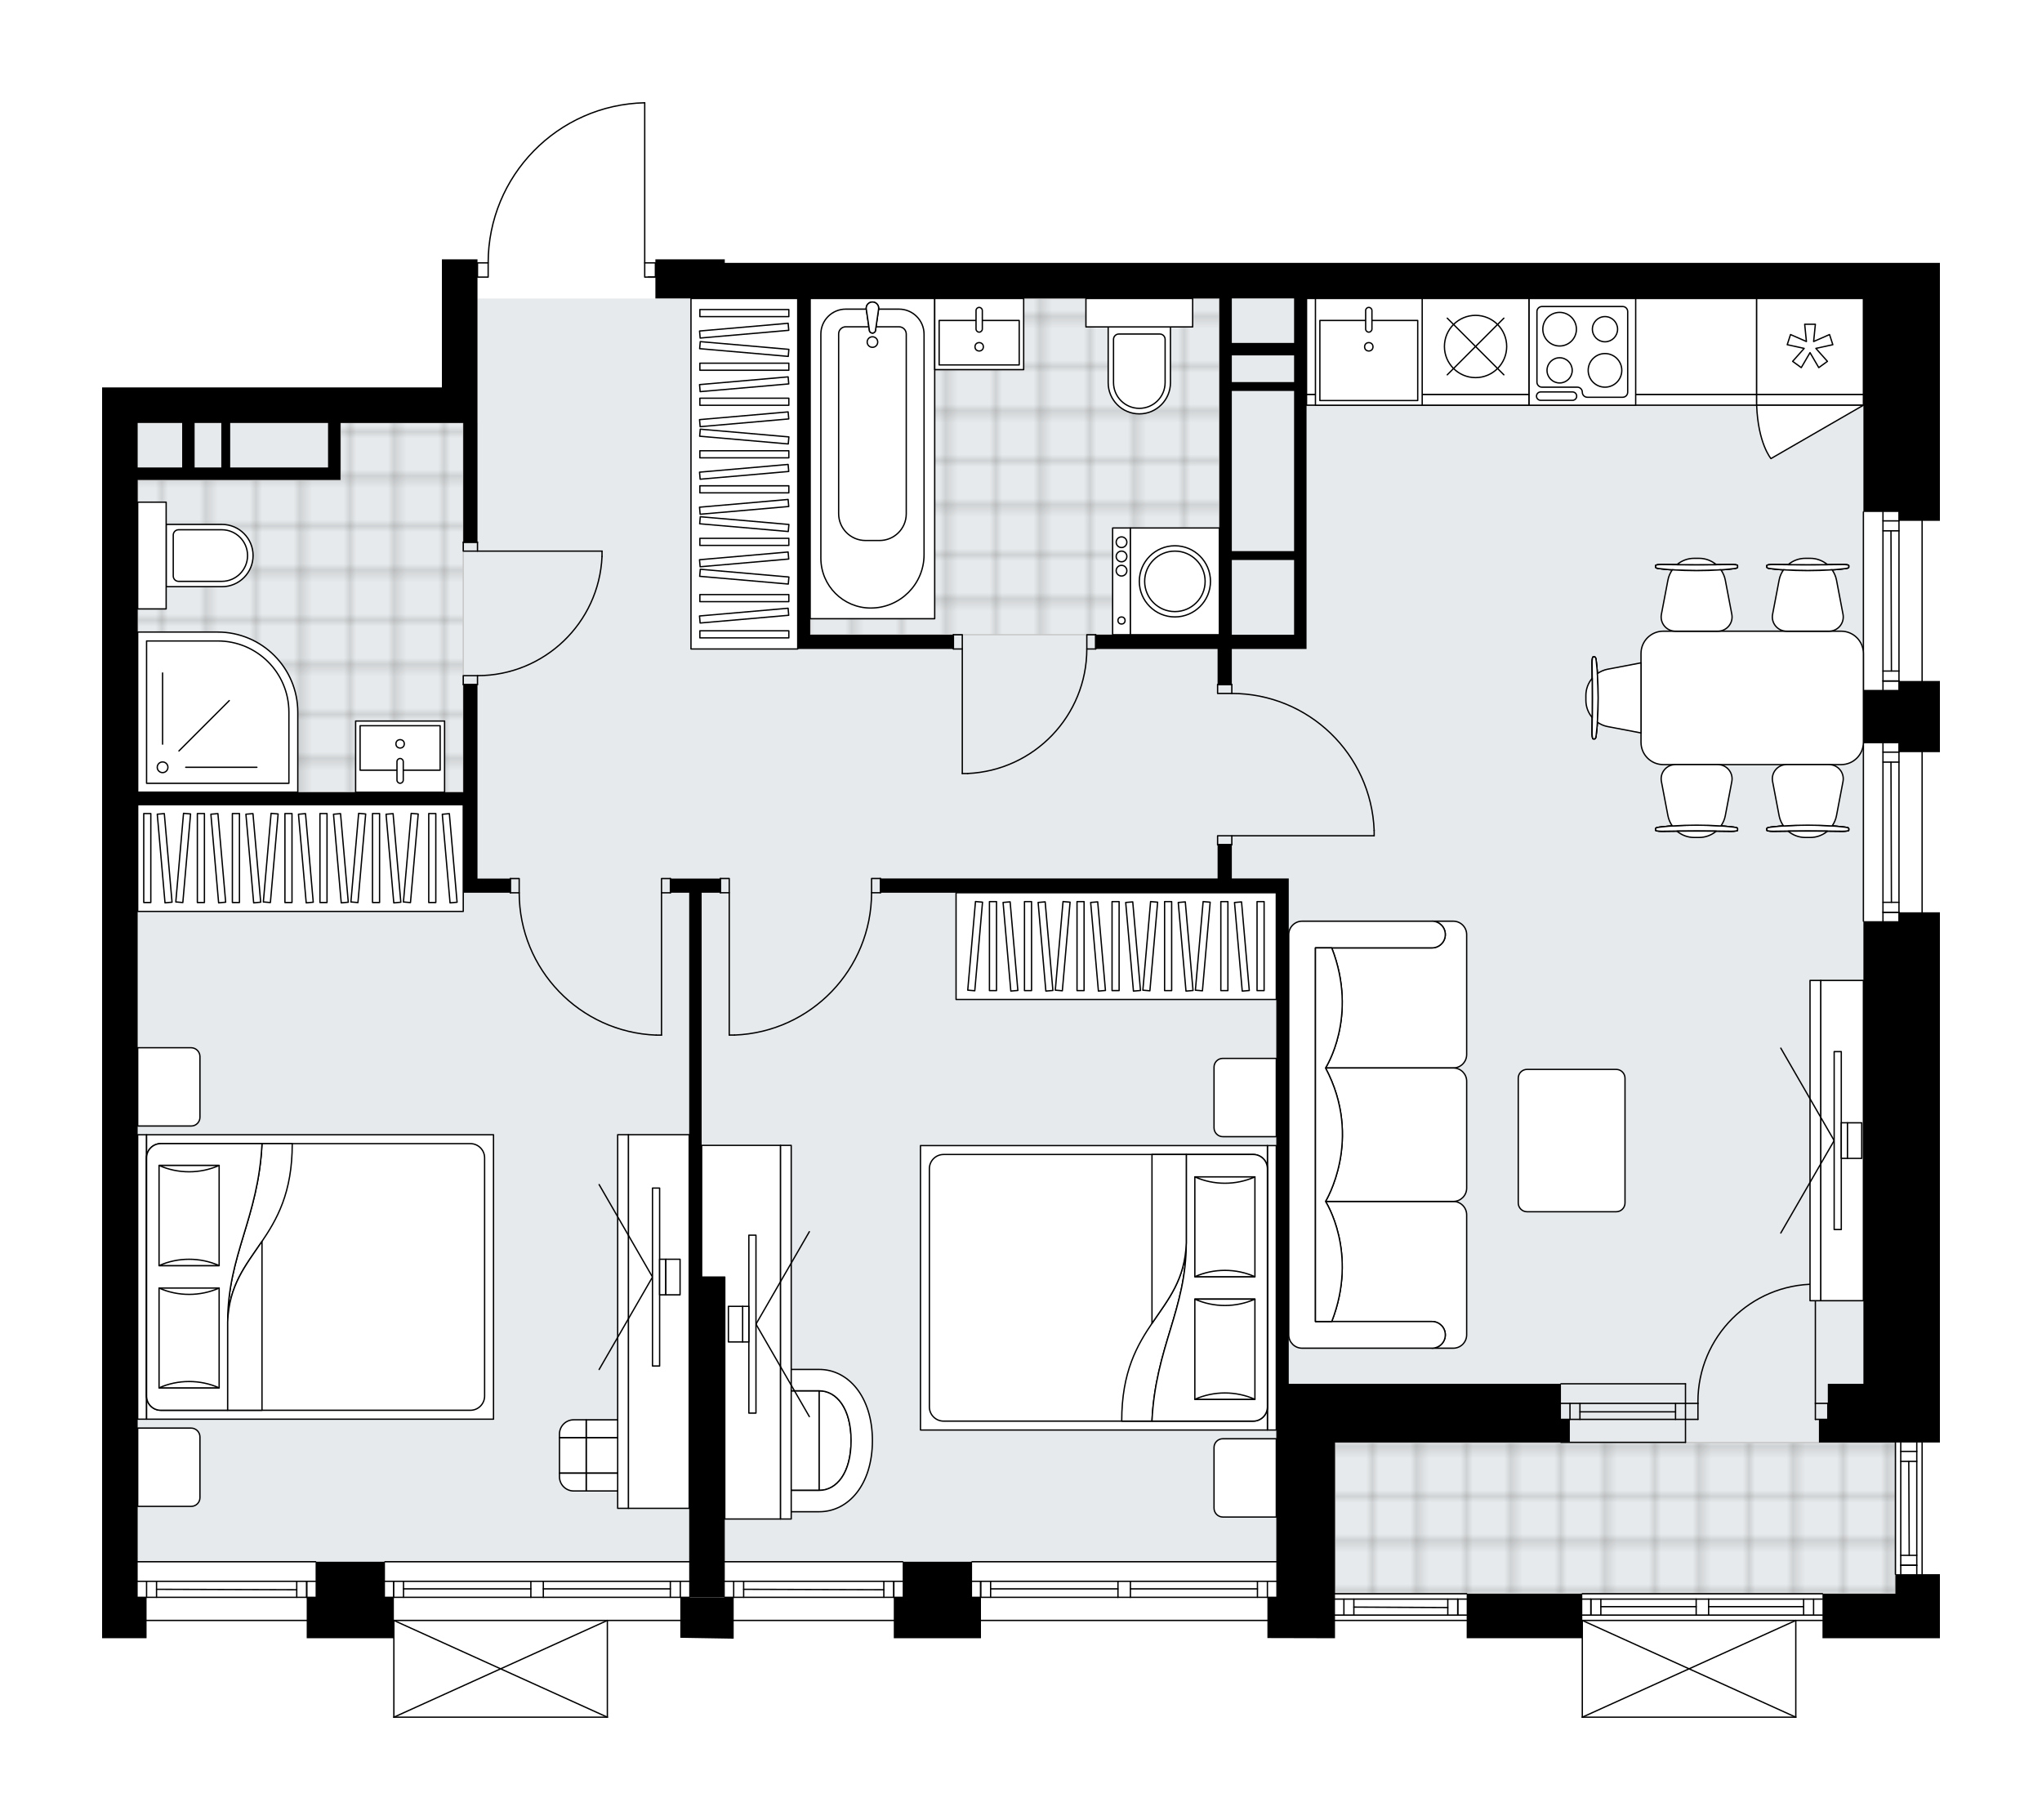 <svg xmlns="http://www.w3.org/2000/svg" xmlns:xlink="http://www.w3.org/1999/xlink" height="1782.37px" id="Layer_1" style="enable-background:new 0 0 2000 1782.37;" version="1.1" viewBox="0 0 2000 1782.37" width="2000px" x="0px" y="0px" xml:space="preserve">
<style type="text/css">
	.st0{fill:none;}
	.st1{opacity:0.25;fill:none;stroke:#070606;stroke-width:0.4;stroke-miterlimit:10;}
	.st2{fill:#FFFFFF;}
	.st3{fill:#E7EAEC;}
	.st4{fill:url(#SVGID_1_);stroke:#C8C8C8;stroke-width:1.3;stroke-miterlimit:10;}
	
		.st5{fill:url(#SVGID_00000141438371063326372010000000510791447710552996_);stroke:#C8C8C8;stroke-width:1.3;stroke-miterlimit:10;}
	
		.st6{fill:url(#SVGID_00000154425364775767251970000017491306552367193728_);stroke:#C8C8C8;stroke-width:1.3;stroke-miterlimit:10;}
	.st7{fill:none;stroke:#000000;stroke-width:1.3;stroke-linecap:round;stroke-linejoin:round;stroke-miterlimit:10;}
	.st8{fill:#FFFFFF;stroke:#000000;stroke-width:1.3;stroke-linecap:round;stroke-linejoin:round;stroke-miterlimit:10;}
	.st9{fill:none;stroke:#000000;stroke-width:1.3;stroke-linecap:round;stroke-linejoin:round;}
	.st10{fill:none;stroke:#000000;stroke-width:1.3;stroke-linecap:round;stroke-linejoin:round;stroke-dasharray:9.795,9.795;}
	.st11{fill:none;stroke:#000000;stroke-width:1.3;stroke-linecap:round;stroke-linejoin:round;stroke-dasharray:8.283,8.283;}
	.st12{fill:none;stroke:#000000;stroke-width:1.3;stroke-linecap:round;stroke-linejoin:round;stroke-dasharray:10.051,10.051;}
	.st13{font-family:'Arial-BoldMT';}
	.st14{font-size:91.329px;}
	.st15{font-size:77.278px;}
	.st16{font-family:'ArialMT';}
	.st17{font-size:40px;}
</style>
<pattern height="14.57" id="New_Pattern_Swatch_2" patternUnits="userSpaceOnUse" style="overflow:visible;" viewBox="7.49 -22.06 14.57 14.57" width="14.57" x="0.21" y="-109.17">
	<g>
		<rect class="st0" height="14.57" width="14.57" x="7.49" y="-22.06" />
		<g>
			<rect class="st1" height="7.29" width="7.29" x="14.77" y="-7.49" />
		</g>
		<g>
			<rect class="st1" height="7.29" width="7.29" x="0.2" y="-7.49" />
		</g>
		<g>
			<rect class="st1" height="7.29" width="7.29" x="22.06" y="-14.77" />
		</g>
		<g>
			<rect class="st1" height="7.29" width="7.29" x="7.49" y="-14.77" />
			<rect class="st1" height="7.29" width="7.29" x="14.77" y="-22.06" />
		</g>
		<g>
			<rect class="st1" height="7.29" width="7.29" x="0.2" y="-22.06" />
		</g>
		<g>
			<rect class="st1" height="7.29" width="7.29" x="22.06" y="-29.35" />
		</g>
		<g>
			<rect class="st1" height="7.29" width="7.29" x="7.49" y="-29.35" />
		</g>
	</g>
</pattern>
<path class="st2" d="M1883.23,510.1v156.82H1900v69.7h-16.77v156.82H1900v461.76v57.5h-16.77v128.94c0,0,0,0,0,0  H1900v19.17v43.56h-115v-16.77h-25.49v94.11c0,0,0,0.01,0,0.01c0,0.04-0.02,0.07-0.02,0.11c-0.01,0.05-0.01,0.1-0.03,0.15  c0,0,0,0,0,0.01c0,0.01-0.01,0.01-0.01,0.01c-0.05,0.1-0.12,0.17-0.2,0.23c-0.02,0.02-0.04,0.03-0.06,0.04  c-0.09,0.05-0.2,0.09-0.31,0.09h-209.1c-0.12,0-0.22-0.04-0.31-0.09c-0.02-0.01-0.04-0.03-0.06-0.04c-0.08-0.06-0.16-0.14-0.2-0.23  c0-0.01-0.01-0.01-0.01-0.01c0,0,0,0,0-0.01c-0.02-0.04-0.02-0.1-0.03-0.15c-0.01-0.04-0.02-0.07-0.02-0.11c0,0,0-0.01,0-0.01  v-77.33H1436.5v-16.77c0,0,0,0,0,0h-128.94v16.77l-66.21-0.16v-16.62H960.79v16.77h-85.38v-16.77H718.59v17.21l-52.27-0.87v-16.34  h-70.79v94.11c0,0,0,0,0,0.01c0,0.05-0.02,0.09-0.03,0.14c-0.01,0.04-0.01,0.08-0.03,0.12c0,0,0,0.01,0,0.01  c0,0.01-0.01,0.01-0.02,0.02c-0.05,0.09-0.12,0.17-0.2,0.23c-0.02,0.02-0.04,0.03-0.07,0.04c-0.09,0.05-0.2,0.09-0.31,0.09h-209.1  c-0.12,0-0.22-0.04-0.31-0.09c-0.02-0.01-0.04-0.03-0.07-0.04c-0.08-0.06-0.15-0.14-0.2-0.23c0-0.01-0.01-0.01-0.02-0.02  c0,0,0-0.01,0-0.01c-0.02-0.04-0.02-0.08-0.03-0.12c-0.01-0.05-0.03-0.09-0.03-0.14c0,0,0,0,0-0.01v-77.33h-84.73v-16.77H143.56  v16.77l-43.56,0v-40.08v-34.85v-174.25v-975.8h34.85h297.97V253.95h34.85v2.84h0h9.81c0.17-41.16,16.09-80.01,44.88-109.46  c28.95-29.6,67.69-46.41,109.08-47.33c0,0,0.01,0,0.01,0c0,0,0,0,0.01,0c0.03,0,0.05,0.01,0.08,0.02c0.06,0.01,0.11,0.01,0.16,0.03  c0.04,0.02,0.07,0.04,0.1,0.06c0.04,0.02,0.07,0.04,0.1,0.07c0.04,0.04,0.07,0.09,0.09,0.13c0.02,0.03,0.04,0.05,0.05,0.07  c0.02,0.04,0.02,0.09,0.03,0.14c0.01,0.04,0.02,0.07,0.02,0.11c0,0,0,0.01,0,0.01c0,0,0,0,0,0.01v156.14h9.8v-2.84h67.96v3.48  h1115.2h34.85H1900V510.1H1883.23z" id="background" />
<g id="floor">
	<polygon class="st3" points="1856.39,1412.52 1816.36,1412.52 1816.36,1355.15 1825.07,1355.15 1825.07,292.29 467.67,292.29    467.67,414.26 134.85,414.26 134.85,1529.46 1250.05,1529.46 1250.05,1355.15 1305.81,1355.15 1305.81,1560.82 1816.36,1560.82    1816.36,1560.82 1856.39,1560.82  " />
	<pattern id="SVGID_1_" patternTransform="matrix(6.147 0 0 6.147 36900.926 27418.457)" xlink:href="#New_Pattern_Swatch_2">
	</pattern>
	<polygon class="st4" points="333.49,413.68 333.49,470.02 134.85,470.02 134.85,775.83 453.73,775.83 453.73,615.52 453.73,470.02    453.73,413.68  " />
	
		<pattern id="SVGID_00000090259660964995210220000001426113877565246342_" patternTransform="matrix(6.147 0 0 6.147 36887.992 27262.227)" xlink:href="#New_Pattern_Swatch_2">
	</pattern>
	
		<polygon points="   1194.29,560.63 1194.29,292.29 793.51,292.29 793.51,621.62 1021.76,621.62 1194.29,621.62 1194.29,621.62 1194.29,560.63  " style="fill:url(#SVGID_00000090259660964995210220000001426113877565246342_);stroke:#C8C8C8;stroke-width:1.3;stroke-miterlimit:10;" />
	
		<pattern id="SVGID_00000045614711957617344410000008847205724210217866_" patternTransform="matrix(6.147 0 0 6.147 36887.992 27262.227)" xlink:href="#New_Pattern_Swatch_2">
	</pattern>
	
		<rect height="148.11" style="fill:url(#SVGID_00000045614711957617344410000008847205724210217866_);stroke:#C8C8C8;stroke-width:1.3;stroke-miterlimit:10;" width="548.84" x="1307.55" y="1412.71" />
	<g id="LINE_00000034087822440042832190000012034481481175164088_">
		<line class="st7" x1="1650.82" x2="1528.85" y1="1374.38" y2="1374.38" />
	</g>
	<g id="LINE_00000176005970261709440260000015691830421829290371_">
		<line class="st7" x1="1650.82" x2="1528.85" y1="1390.06" y2="1390.06" />
	</g>
	<g id="LINE_00000093140642141531813410000002388143693610031276_">
		<line class="st7" x1="1641.06" x2="1547.44" y1="1382.65" y2="1382.65" />
	</g>
	<g id="LINE_00000150788721532573499740000009876943353109971116_">
		<line class="st7" x1="1537.68" x2="1537.68" y1="1374.38" y2="1390.06" />
	</g>
	<g id="LINE_00000019640403661229789730000014039941250769051287_">
		<line class="st7" x1="1641.06" x2="1641.06" y1="1374.38" y2="1390.06" />
	</g>
	<g id="LINE_00000068671723201642994500000015540978251545962653_">
		<line class="st7" x1="1650.82" x2="1528.85" y1="1355.21" y2="1355.21" />
	</g>
	<g id="LINE_00000157992165739996965770000016769345414564412329_">
		<line class="st7" x1="1528.85" x2="1650.82" y1="1412.52" y2="1412.52" />
	</g>
	<g id="LINE_00000110439048149638358360000015507577640232818816_">
		<line class="st7" x1="1547.44" x2="1547.44" y1="1374.36" y2="1390.05" />
	</g>
	<g id="LINE_00000114768841557550095920000003282124709630985663_">
		<line class="st7" x1="1650.82" x2="1650.82" y1="1355.21" y2="1412.52" />
	</g>
	<g id="LINE_00000002355856683620469040000009084582290955556504_">
		<line class="st7" x1="377.06" x2="675.02" y1="1529.46" y2="1529.46" />
	</g>
	<g id="LINE_00000034803746913478611750000003641849169643788169_">
		<line class="st7" x1="675.02" x2="532.14" y1="1564.31" y2="1564.31" />
	</g>
	<g id="LINE_00000113334940993647211590000008189140625136483994_">
		<line class="st7" x1="519.94" x2="377.06" y1="1564.31" y2="1564.31" />
	</g>
	<g id="LINE_00000001661228226222221800000002472372903802963388_">
		<line class="st7" x1="385.46" x2="385.46" y1="1548.63" y2="1564.31" />
	</g>
	<g id="LINE_00000121971060460309276230000006078530794129491632_">
		<line class="st7" x1="666.31" x2="666.31" y1="1548.63" y2="1564.31" />
	</g>
	<g id="LINE_00000084521142548585678230000007392193933692071589_">
		<line class="st7" x1="675.02" x2="532.14" y1="1548.63" y2="1548.63" />
	</g>
	<g id="LINE_00000077325227819250560930000002252611273850835888_">
		<line class="st7" x1="519.94" x2="377.06" y1="1548.63" y2="1548.63" />
	</g>
	<g id="LINE_00000150806316482592524320000012092642053846413210_">
		<line class="st7" x1="519.94" x2="395.22" y1="1556.03" y2="1556.03" />
	</g>
	<g id="LINE_00000041286657441289651250000018275771945363995034_">
		<line class="st7" x1="656.55" x2="532.14" y1="1556.03" y2="1556.03" />
	</g>
	<g id="LINE_00000133521917989997776440000003947525945378862271_">
		<line class="st7" x1="656.55" x2="656.55" y1="1564.31" y2="1548.63" />
	</g>
	<g id="LINE_00000049901553287221742830000015089122557644846254_">
		<line class="st7" x1="385.46" x2="385.46" y1="1548.63" y2="1564.31" />
	</g>
	<g id="LINE_00000036942332250734040530000018381310063557418420_">
		<line class="st7" x1="395.22" x2="395.22" y1="1564.31" y2="1548.63" />
	</g>
	<g id="LINE_00000181082285655234611570000004378494640886879923_">
		<line class="st7" x1="532.14" x2="532.14" y1="1548.63" y2="1564.31" />
	</g>
	<g id="LINE_00000008836004522228402300000012453155869135308714_">
		<line class="st7" x1="532.14" x2="519.94" y1="1564.31" y2="1564.31" />
	</g>
	<g id="LINE_00000127046169298129399900000002963271692041765764_">
		<line class="st7" x1="519.94" x2="519.94" y1="1564.31" y2="1548.63" />
	</g>
	<g id="LINE_00000003095907945319417580000017049613068951447464_">
		<line class="st7" x1="519.94" x2="532.14" y1="1548.63" y2="1548.63" />
	</g>
	<g id="LINE_00000147916626721706007320000010245595017548257686_">
		<line class="st7" x1="675.02" x2="377.06" y1="1586.96" y2="1586.96" />
	</g>
	<g id="LINE_00000088815246681169578090000013299737259306990779_">
		<line class="st7" x1="309.1" x2="134.85" y1="1586.96" y2="1586.96" />
	</g>
	<g id="LINE_00000183245269371828765400000017807178987298494384_">
		<line class="st7" x1="134.85" x2="309.1" y1="1548.63" y2="1548.63" />
	</g>
	<g id="LINE_00000160191618721244728710000000287006027160345988_">
		<line class="st7" x1="300.39" x2="300.39" y1="1564.31" y2="1548.63" />
	</g>
	<g id="LINE_00000030488531859569607930000000860919331963709339_">
		<line class="st7" x1="143.56" x2="143.56" y1="1564.31" y2="1548.63" />
	</g>
	<g id="LINE_00000145037636222488746530000016523372311634584211_">
		<line class="st7" x1="134.85" x2="309.1" y1="1564.31" y2="1564.31" />
	</g>
	<g id="LINE_00000135668942948835032090000004610527411612700341_">
		<line class="st7" x1="153.32" x2="290.63" y1="1556.47" y2="1556.9" />
	</g>
	<g id="LINE_00000023270287975495652390000009870787679978775191_">
		<line class="st7" x1="153.32" x2="153.32" y1="1548.63" y2="1564.31" />
	</g>
	<g id="LINE_00000007396830379409761060000003226796559344745896_">
		<line class="st7" x1="300.39" x2="300.39" y1="1564.31" y2="1548.63" />
	</g>
	<g id="LINE_00000061432727713946382250000005904801459147874734_">
		<line class="st7" x1="290.63" x2="290.63" y1="1548.63" y2="1564.31" />
	</g>
	<g id="LINE_00000036241884221932272900000006023437187578975927_">
		<line class="st7" x1="134.85" x2="309.1" y1="1529.46" y2="1529.46" />
	</g>
	<g id="LINE_00000137108040251971851170000014622356952177841039_">
		<line class="st7" x1="952.08" x2="1250.05" y1="1529.46" y2="1529.46" />
	</g>
	<g id="LINE_00000109724613525560339430000013840295532934543781_">
		<line class="st7" x1="1250.05" x2="1107.16" y1="1564.31" y2="1564.31" />
	</g>
	<g id="LINE_00000048465018407928090980000017114758424025350306_">
		<line class="st7" x1="1094.97" x2="952.08" y1="1564.31" y2="1564.31" />
	</g>
	<g id="LINE_00000021831365019076854530000008852935038552049574_">
		<line class="st7" x1="960.48" x2="960.48" y1="1548.63" y2="1564.31" />
	</g>
	<g id="LINE_00000175295024806703395150000008370958794475106234_">
		<line class="st7" x1="1241.34" x2="1241.34" y1="1548.63" y2="1564.31" />
	</g>
	<g id="LINE_00000154419639464795664990000002165460704897863845_">
		<line class="st7" x1="1250.05" x2="1107.16" y1="1548.63" y2="1548.63" />
	</g>
	<g id="LINE_00000157274573446920482960000007432430671719168155_">
		<line class="st7" x1="1094.97" x2="952.08" y1="1548.63" y2="1548.63" />
	</g>
	<g id="LINE_00000080914686304233746580000017204062264669599876_">
		<line class="st7" x1="1094.97" x2="970.24" y1="1556.03" y2="1556.03" />
	</g>
	<g id="LINE_00000085224338904486067870000005567346572895110803_">
		<line class="st7" x1="1231.58" x2="1107.16" y1="1556.03" y2="1556.03" />
	</g>
	<g id="LINE_00000048475881397944780660000011219167559391275407_">
		<line class="st7" x1="1231.58" x2="1231.58" y1="1564.31" y2="1548.63" />
	</g>
	<g id="LINE_00000088095929737454465720000004192511908094401448_">
		<line class="st7" x1="960.48" x2="960.48" y1="1548.63" y2="1564.31" />
	</g>
	<g id="LINE_00000100341940855720577910000011511164918240002741_">
		<line class="st7" x1="970.24" x2="970.24" y1="1564.31" y2="1548.63" />
	</g>
	<g id="LINE_00000169516764116064456230000014435613860270480284_">
		<line class="st7" x1="1107.16" x2="1107.16" y1="1548.63" y2="1564.31" />
	</g>
	<g id="LINE_00000144309484786447848690000012278753325010444455_">
		<line class="st7" x1="1107.16" x2="1094.97" y1="1564.31" y2="1564.31" />
	</g>
	<g id="LINE_00000177453018895208516360000009623032306958117526_">
		<line class="st7" x1="1094.97" x2="1094.97" y1="1564.31" y2="1548.63" />
	</g>
	<g id="LINE_00000082353838333926439580000004674880853062967193_">
		<line class="st7" x1="1094.97" x2="1107.16" y1="1548.63" y2="1548.63" />
	</g>
	<g id="LINE_00000042702447066084731790000003040420651798988721_">
		<line class="st7" x1="1250.05" x2="952.08" y1="1586.96" y2="1586.96" />
	</g>
	<g id="LINE_00000029727878191449340590000001021155877403611839_">
		<line class="st7" x1="884.12" x2="709.87" y1="1586.96" y2="1586.96" />
	</g>
	<g id="LINE_00000071538731861787359960000002362350839973166520_">
		<line class="st7" x1="709.87" x2="884.12" y1="1548.63" y2="1548.63" />
	</g>
	<g id="LINE_00000172423077456566335770000005358625338930917814_">
		<line class="st7" x1="875.41" x2="875.41" y1="1564.31" y2="1548.63" />
	</g>
	<g id="LINE_00000017482469577852826640000014228454712702958767_">
		<line class="st7" x1="718.59" x2="718.59" y1="1564.31" y2="1548.63" />
	</g>
	<g id="LINE_00000035491035637619257680000006730674081294969269_">
		<line class="st7" x1="709.87" x2="884.12" y1="1564.31" y2="1564.31" />
	</g>
	<g id="LINE_00000124854765556650064890000010925673053380820382_">
		<line class="st7" x1="728.35" x2="865.65" y1="1556.47" y2="1556.9" />
	</g>
	<g id="LINE_00000116950092278973785560000009578133298667420596_">
		<line class="st7" x1="728.35" x2="728.35" y1="1548.63" y2="1564.31" />
	</g>
	<g id="LINE_00000026136325794917162300000002424124480427539621_">
		<line class="st7" x1="875.41" x2="875.41" y1="1564.31" y2="1548.63" />
	</g>
	<g id="LINE_00000129884036265365998520000006224516199510225828_">
		<line class="st7" x1="865.65" x2="865.65" y1="1548.63" y2="1564.31" />
	</g>
	<g id="LINE_00000113341313054456696400000015889102484398775729_">
		<line class="st7" x1="709.87" x2="884.12" y1="1529.46" y2="1529.46" />
	</g>
	<g id="LINE_00000134956897188108799560000013479632536846362022_">
		<line class="st7" x1="1436.5" x2="1307.55" y1="1586.96" y2="1586.96" />
	</g>
	<g id="LINE_00000117678592028283628450000013749844836289271195_">
		<line class="st7" x1="1307.55" x2="1436.5" y1="1566.05" y2="1566.05" />
	</g>
	<g id="LINE_00000061454105775838008970000001087167144360782744_">
		<line class="st7" x1="1427.78" x2="1427.78" y1="1581.73" y2="1566.05" />
	</g>
	<g id="LINE_00000075140990994502743260000005085693483086272394_">
		<line class="st7" x1="1316.26" x2="1316.26" y1="1581.73" y2="1566.05" />
	</g>
	<g id="LINE_00000161628040122993358890000017907396339724570806_">
		<line class="st7" x1="1307.55" x2="1436.5" y1="1581.73" y2="1581.73" />
	</g>
	<g id="LINE_00000111190497137465159090000018295149556835628416_">
		<line class="st7" x1="1326.02" x2="1418.02" y1="1573.89" y2="1574.33" />
	</g>
	<g id="LINE_00000052097883938535886900000007547203337610159021_">
		<line class="st7" x1="1326.02" x2="1326.02" y1="1566.05" y2="1581.73" />
	</g>
	<g id="LINE_00000111912039270690746450000013599694415558389649_">
		<line class="st7" x1="1427.78" x2="1427.78" y1="1581.73" y2="1566.05" />
	</g>
	<g id="LINE_00000136410538381926644120000005794737379222317726_">
		<line class="st7" x1="1418.02" x2="1418.02" y1="1566.05" y2="1581.73" />
	</g>
	<g id="LINE_00000168114706873824727310000002470389875797394827_">
		<line class="st7" x1="1307.55" x2="1436.5" y1="1560.82" y2="1560.82" />
	</g>
	<g id="LINE_00000085941840469263499530000001589402671397409954_">
		<line class="st7" x1="1549.76" x2="1785" y1="1560.82" y2="1560.82" />
	</g>
	<g id="LINE_00000048498051457044962180000011474014761341363360_">
		<line class="st7" x1="1785" x2="1673.48" y1="1581.73" y2="1581.73" />
	</g>
	<g id="LINE_00000164501488099776251590000007108372021984861590_">
		<line class="st7" x1="1661.28" x2="1549.76" y1="1581.73" y2="1581.73" />
	</g>
	<g id="LINE_00000022521356527835560790000016835638163680523395_">
		<line class="st7" x1="1558.16" x2="1558.16" y1="1566.05" y2="1581.73" />
	</g>
	<g id="LINE_00000134935192626698072710000013122698548675654048_">
		<line class="st7" x1="1776.28" x2="1776.28" y1="1566.05" y2="1581.73" />
	</g>
	<g id="LINE_00000152229011871506328310000002429990770535637922_">
		<line class="st7" x1="1785" x2="1673.48" y1="1566.05" y2="1566.05" />
	</g>
	<g id="LINE_00000155866508001395128100000014940729408236332682_">
		<line class="st7" x1="1661.28" x2="1549.76" y1="1566.05" y2="1566.05" />
	</g>
	<g id="LINE_00000005264462826707291820000011678568455342956199_">
		<line class="st7" x1="1661.28" x2="1567.92" y1="1573.46" y2="1573.46" />
	</g>
	<g id="LINE_00000118377827974102481080000000449579174848495278_">
		<line class="st7" x1="1766.52" x2="1673.48" y1="1573.46" y2="1573.46" />
	</g>
	<g id="LINE_00000142858441015101356000000017458533892368586384_">
		<line class="st7" x1="1766.52" x2="1766.52" y1="1581.73" y2="1566.05" />
	</g>
	<g id="LINE_00000034783287452899322300000012328011544383303331_">
		<line class="st7" x1="1558.16" x2="1558.16" y1="1566.05" y2="1581.73" />
	</g>
	<g id="LINE_00000095316201715675058050000014005754579068546229_">
		<line class="st7" x1="1567.92" x2="1567.92" y1="1581.73" y2="1566.05" />
	</g>
	<g id="LINE_00000117641089325591700370000005498236840152415117_">
		<line class="st7" x1="1673.48" x2="1673.48" y1="1566.05" y2="1581.73" />
	</g>
	<g id="LINE_00000085933621676137656770000006352380415467730367_">
		<line class="st7" x1="1673.48" x2="1661.28" y1="1581.73" y2="1581.73" />
	</g>
	<g id="LINE_00000041258943006236967430000015939645791774447008_">
		<line class="st7" x1="1661.28" x2="1661.28" y1="1581.73" y2="1566.05" />
	</g>
	<g id="LINE_00000049916546161614953380000004759556075662918843_">
		<line class="st7" x1="1661.28" x2="1673.48" y1="1566.05" y2="1566.05" />
	</g>
	<g id="LINE_00000110471392297187932530000011344264769995831187_">
		<line class="st7" x1="1785" x2="1549.76" y1="1586.96" y2="1586.96" />
	</g>
	<g id="LINE_00000128450403126520521220000004797516424919865782_">
		<line class="st7" x1="1882.58" x2="1882.58" y1="675.64" y2="501.39" />
	</g>
	<g id="LINE_00000176028175712735872970000018372729565377751461_">
		<line class="st7" x1="1844.24" x2="1844.24" y1="501.39" y2="675.64" />
	</g>
	<g id="LINE_00000131339739290467900360000000218688243399697814_">
		<line class="st7" x1="1859.92" x2="1844.24" y1="666.92" y2="666.92" />
	</g>
	<g id="LINE_00000022527045948819888420000014690104795657473450_">
		<line class="st7" x1="1859.92" x2="1844.24" y1="510.1" y2="510.1" />
	</g>
	<g id="LINE_00000031187216972835591710000006266319901530592180_">
		<line class="st7" x1="1859.92" x2="1859.92" y1="501.39" y2="675.64" />
	</g>
	<g id="LINE_00000056409721018775247900000012334062013833322678_">
		<line class="st7" x1="1852.08" x2="1852.52" y1="519.86" y2="657.16" />
	</g>
	<g id="LINE_00000146472553652383404850000011479304948341794194_">
		<line class="st7" x1="1844.24" x2="1859.92" y1="519.86" y2="519.86" />
	</g>
	<g id="LINE_00000151505578372438300720000002133598955961157764_">
		<line class="st7" x1="1859.92" x2="1844.24" y1="666.92" y2="666.92" />
	</g>
	<g id="LINE_00000181052164782772455380000012242812663148275843_">
		<line class="st7" x1="1844.24" x2="1859.92" y1="657.16" y2="657.16" />
	</g>
	<g id="LINE_00000167378234876769745540000005383704934019051939_">
		<line class="st7" x1="1825.07" x2="1825.07" y1="501.39" y2="675.64" />
	</g>
	<g id="LINE_00000174577954902894206870000007977267904558748085_">
		<line class="st7" x1="1882.58" x2="1882.58" y1="902.16" y2="727.91" />
	</g>
	<g id="LINE_00000090989800566352155360000014522602388204492987_">
		<line class="st7" x1="1844.24" x2="1844.24" y1="727.91" y2="902.16" />
	</g>
	<g id="LINE_00000129917957956256287000000008856963925670846380_">
		<line class="st7" x1="1859.92" x2="1844.24" y1="893.45" y2="893.45" />
	</g>
	<g id="LINE_00000106831816478783787510000015538543825462727857_">
		<line class="st7" x1="1859.92" x2="1844.24" y1="736.62" y2="736.62" />
	</g>
	<g id="LINE_00000049941223933986726900000004035394725220730756_">
		<line class="st7" x1="1859.92" x2="1859.92" y1="727.91" y2="902.16" />
	</g>
	<g id="LINE_00000023965129405429181390000004777583893242273717_">
		<line class="st7" x1="1852.08" x2="1852.52" y1="746.38" y2="883.69" />
	</g>
	<g id="LINE_00000011744436173117445170000001453365862628356265_">
		<line class="st7" x1="1844.24" x2="1859.92" y1="746.38" y2="746.38" />
	</g>
	<g id="LINE_00000173881466448031952080000004601919076529402030_">
		<line class="st7" x1="1859.92" x2="1844.24" y1="893.45" y2="893.45" />
	</g>
	<g id="LINE_00000129203452215905317150000011734738598832010908_">
		<line class="st7" x1="1844.24" x2="1859.92" y1="883.69" y2="883.69" />
	</g>
	<g id="LINE_00000016765891422097685260000016460729716642541962_">
		<line class="st7" x1="1825.07" x2="1825.07" y1="727.91" y2="902.16" />
	</g>
	<g id="LINE_00000152954861069485442920000003424508156518263952_">
		<line class="st7" x1="1882.58" x2="1882.58" y1="1541.66" y2="1412.71" />
	</g>
	<g id="LINE_00000156557142024881401440000005299701850468318389_">
		<line class="st7" x1="1861.67" x2="1861.67" y1="1412.71" y2="1541.66" />
	</g>
	<g id="LINE_00000103961926120826677550000014671110229580559787_">
		<line class="st7" x1="1877.35" x2="1861.67" y1="1532.94" y2="1532.94" />
	</g>
	<g id="LINE_00000044164008225394741130000017381418601545202570_">
		<line class="st7" x1="1877.35" x2="1861.67" y1="1421.42" y2="1421.42" />
	</g>
	<g id="LINE_00000049905399451757160910000005386918811251727506_">
		<line class="st7" x1="1877.35" x2="1877.35" y1="1412.71" y2="1541.66" />
	</g>
	<g id="LINE_00000079455900930660339570000002115266778623971516_">
		<line class="st7" x1="1869.51" x2="1869.94" y1="1431.18" y2="1523.19" />
	</g>
	<g id="LINE_00000105405817605999350300000007047548395890039983_">
		<line class="st7" x1="1861.67" x2="1877.35" y1="1431.18" y2="1431.18" />
	</g>
	<g id="LINE_00000005963436259923270090000006498506511928410558_">
		<line class="st7" x1="1877.35" x2="1861.67" y1="1532.94" y2="1532.94" />
	</g>
	<g id="LINE_00000067205415738438748580000016360374866050880691_">
		<line class="st7" x1="1861.67" x2="1877.35" y1="1523.19" y2="1523.19" />
	</g>
	<g id="LINE_00000063603637407310820200000002630841147032997250_">
		<line class="st7" x1="1856.44" x2="1856.44" y1="1412.71" y2="1541.66" />
	</g>
	<g id="ARC_00000002357858369000264770000013776807098491044002_">
		<path class="st7" d="M631.46,100.65c-85.23,1.89-153.34,71.53-153.34,156.79" />
	</g>
	<g id="LINE_00000093162668983592287150000010926311731153627047_">
		<line class="st7" x1="634.95" x2="641.92" y1="271.38" y2="271.38" />
	</g>
	<g id="LINE_00000023256474859267410930000012153172726891448969_">
		<line class="st7" x1="631.46" x2="631.46" y1="257.44" y2="100.65" />
	</g>
	<g id="LWPOLYLINE_00000167374317370402066600000009055114113073196175_">
		<rect class="st7" height="13.94" width="10.45" x="467.67" y="257.44" />
	</g>
	<g id="LWPOLYLINE_00000004521891124646132770000009791719779941149606_">
		<rect class="st7" height="13.94" width="10.45" x="631.46" y="257.44" />
	</g>
	<g id="LWPOLYLINE_00000167395680652499964200000015234255885583531444_">
		<rect class="st7" height="8.71" width="13.94" x="453.73" y="531.01" />
	</g>
	<g id="LWPOLYLINE_00000157995700903202451470000015717078204774965144_">
		<rect class="st7" height="8.71" width="13.94" x="453.73" y="661.7" />
	</g>
	<g id="LINE_00000159444770628387896190000017621772285891223199_">
		<line class="st7" x1="467.67" x2="453.73" y1="531.01" y2="531.01" />
	</g>
	<g id="LINE_00000023985051694807794200000000018667659471498379_">
		<line class="st7" x1="467.67" x2="453.73" y1="670.41" y2="670.41" />
	</g>
	<g id="LINE_00000086690959085129674350000011512698565177993868_">
		<line class="st7" x1="467.67" x2="589.64" y1="539.72" y2="539.72" />
	</g>
	<g id="ARC_00000026153002016218689390000017972584379786545062_">
		<path class="st7" d="M589.64,544.95c-2.9,65.27-56.64,116.7-121.97,116.75" />
	</g>
	<g id="LINE_00000083073030299233655450000006525923216699930797_">
		<line class="st7" x1="589.64" x2="589.64" y1="539.72" y2="544.95" />
	</g>
	<g id="LWPOLYLINE_00000114787196316826621740000009198841106422300588_">
		<rect class="st7" height="13.94" width="8.71" x="933.79" y="621.62" />
	</g>
	<g id="LWPOLYLINE_00000111183050594082175260000006194207464085639573_">
		<rect class="st7" height="13.94" width="8.71" x="1064.47" y="621.62" />
	</g>
	<g id="LINE_00000011736347382607114860000012642117890900704690_">
		<line class="st7" x1="933.79" x2="933.79" y1="635.56" y2="621.62" />
	</g>
	<g id="LINE_00000102507030779867967960000017900438361550970502_">
		<line class="st7" x1="1073.18" x2="1073.18" y1="635.56" y2="621.62" />
	</g>
	<g id="LINE_00000170973578418612159450000012264667350649956738_">
		<line class="st7" x1="942.5" x2="942.5" y1="635.56" y2="757.53" />
	</g>
	<g id="ARC_00000127748754596769349550000000114104569886819492_">
		<path class="st7" d="M1064.47,635.56c-0.04,65.33-51.48,119.07-116.75,121.97" />
	</g>
	<g id="LINE_00000131363963735975342840000014942146884724804281_">
		<line class="st7" x1="942.5" x2="947.73" y1="757.53" y2="757.53" />
	</g>
	<g id="LWPOLYLINE_00000182529722899021633260000003835094998901853083_">
		<rect class="st7" height="13.94" width="8.71" x="705.52" y="860.34" />
	</g>
	<g id="LWPOLYLINE_00000170275261637908936780000016569381557738962837_">
		<rect class="st7" height="13.94" width="8.71" x="853.63" y="860.34" />
	</g>
	<g id="LINE_00000181074219553826252120000015082704719729139645_">
		<line class="st7" x1="705.52" x2="705.52" y1="874.28" y2="860.34" />
	</g>
	<g id="LINE_00000119075310643091369600000011649259359016080549_">
		<line class="st7" x1="862.34" x2="862.34" y1="874.28" y2="860.34" />
	</g>
	<g id="LINE_00000073700441304375878030000011413271643306469043_">
		<line class="st7" x1="714.23" x2="714.23" y1="874.28" y2="1013.68" />
	</g>
	<g id="LINE_00000118358780450295459930000005318338589413344672_">
		<line class="st7" x1="719.46" x2="714.23" y1="1013.68" y2="1013.68" />
	</g>
	<g id="ARC_00000146489168315417314910000011162065778998616473_">
		<path class="st7" d="M853.63,874.28c-0.04,74.96-59.27,136.5-134.17,139.4" />
	</g>
	<g id="LWPOLYLINE_00000090268121565218972380000010177724323015984559_">
		<rect class="st7" height="13.94" width="8.71" x="647.91" y="860.4" />
	</g>
	<g id="LWPOLYLINE_00000176030800806522556760000005237102820782156196_">
		<rect class="st7" height="13.94" width="8.71" x="499.8" y="860.4" />
	</g>
	<g id="LINE_00000162326499491464906920000011574677817222902461_">
		<line class="st7" x1="656.63" x2="656.63" y1="874.34" y2="860.4" />
	</g>
	<g id="LINE_00000026136418780334242020000013982004831581289111_">
		<line class="st7" x1="499.8" x2="499.8" y1="874.34" y2="860.4" />
	</g>
	<g id="LINE_00000011737665326816510620000012614121834994329472_">
		<line class="st7" x1="647.91" x2="647.91" y1="874.34" y2="1013.74" />
	</g>
	<g id="LINE_00000180334949175691151610000003005422993658049948_">
		<line class="st7" x1="642.69" x2="647.91" y1="1013.74" y2="1013.74" />
	</g>
	<g id="ARC_00000104690839177471693010000018233491330261732226_">
		<path class="st7" d="M642.69,1013.74c-74.9-2.9-134.13-64.44-134.17-139.4" />
	</g>
	<g id="LWPOLYLINE_00000150070682174102741620000015618065683290664352_">
		<rect class="st7" height="8.71" width="13.94" x="1192.55" y="818.52" />
	</g>
	<g id="LWPOLYLINE_00000055696620882050610690000014907544405528808379_">
		<rect class="st7" height="8.71" width="13.94" x="1192.55" y="670.41" />
	</g>
	<g id="LINE_00000132770458547570470350000017491968552214180265_">
		<line class="st7" x1="1206.49" x2="1192.55" y1="827.23" y2="827.23" />
	</g>
	<g id="LINE_00000183943396033683043060000002608250805871874432_">
		<line class="st7" x1="1206.49" x2="1192.55" y1="670.41" y2="670.41" />
	</g>
	<g id="LINE_00000023982536496545660200000007280016599380524718_">
		<line class="st7" x1="1206.49" x2="1345.89" y1="818.52" y2="818.52" />
	</g>
	<g id="LINE_00000157300668291318322160000008537214606909202100_">
		<line class="st7" x1="1345.89" x2="1345.89" y1="813.29" y2="818.52" />
	</g>
	<g id="ARC_00000132774770792735202780000013072031339050060218_">
		<path class="st7" d="M1206.49,679.12c74.96,0.04,136.5,59.27,139.4,134.17" />
	</g>
	<g id="ARC_00000075147549836718370660000008556987208836437925_">
		<path class="st7" d="M1663.02,1374.38c-0.01-0.57-0.01-1.14-0.01-1.71c-0.01-63.53,51.49-115.03,115.02-115.04" />
	</g>
	<g id="LINE_00000021078165126715905260000005512097395300698554_">
		<line class="st7" x1="1778.03" x2="1778.03" y1="1374.38" y2="1257.63" />
	</g>
	<g id="LINE_00000161618077408223714380000010498726756819854724_">
		<line class="st7" x1="1650.82" x2="1663.02" y1="1374.38" y2="1374.38" />
	</g>
	<g id="LINE_00000136413747463195962730000008538573283075038086_">
		<line class="st7" x1="1663.02" x2="1663.02" y1="1374.38" y2="1390.06" />
	</g>
	<g id="LINE_00000036214013277241712450000013449648462942662586_">
		<line class="st7" x1="1663.02" x2="1650.82" y1="1390.06" y2="1390.06" />
	</g>
	<g id="LINE_00000183936317360476845960000010575186460010139582_">
		<line class="st7" x1="1790.22" x2="1778.03" y1="1390.06" y2="1390.06" />
	</g>
	<g id="LINE_00000011016916323790195270000009153183737923314871_">
		<line class="st7" x1="1778.03" x2="1778.03" y1="1390.06" y2="1374.38" />
	</g>
	<g id="LINE_00000106856096047301504280000008671980597013561232_">
		<line class="st7" x1="1778.03" x2="1790.22" y1="1374.38" y2="1374.38" />
	</g>
	<g id="LINE_00000017504221513218123930000007067068209221276299_">
		<line class="st7" x1="1790.22" x2="1790.22" y1="1390.06" y2="1374.38" />
	</g>
	<g id="LINE_00000137090727622328484920000001524158726561256331_">
		<line class="st7" x1="1758.86" x2="1549.76" y1="1681.72" y2="1681.72" />
	</g>
	<g id="LINE_00000048477909751144406080000005192965914513546934_">
		<line class="st7" x1="1549.76" x2="1549.76" y1="1681.72" y2="1586.96" />
	</g>
	<g id="LINE_00000015336795512417673220000017072311562825641873_">
		<line class="st7" x1="1758.86" x2="1758.86" y1="1586.96" y2="1681.72" />
	</g>
	<g id="LWPOLYLINE_00000155104234687897198330000005342569719929424769_">
		<line class="st7" x1="1549.76" x2="1758.86" y1="1586.96" y2="1681.72" />
	</g>
	<g id="LWPOLYLINE_00000001651979751977008890000006731106359433146753_">
		<line class="st7" x1="1758.86" x2="1549.76" y1="1586.96" y2="1681.72" />
	</g>
	<g id="LINE_00000067923680301027824130000010403249140656142732_">
		<line class="st7" x1="594.87" x2="385.77" y1="1681.72" y2="1681.72" />
	</g>
	<g id="LINE_00000084508236024375061190000009527302418172413839_">
		<line class="st7" x1="385.77" x2="385.77" y1="1681.72" y2="1586.96" />
	</g>
	<g id="LINE_00000041280532741658485160000012101863287754456248_">
		<line class="st7" x1="594.87" x2="594.87" y1="1586.96" y2="1681.72" />
	</g>
	<g id="LWPOLYLINE_00000010992787371239998070000009062130530343986849_">
		<line class="st7" x1="385.77" x2="594.87" y1="1586.96" y2="1681.72" />
	</g>
	<g id="LWPOLYLINE_00000008133275281263463860000004002071578422949035_">
		<line class="st7" x1="594.87" x2="385.77" y1="1586.96" y2="1681.72" />
	</g>
	<g>
		<polygon points="1537.56,1390.06 1528.85,1390.06 1528.85,1355.21 1307.55,1355.21 1262.25,1355.21 1262.25,874.28     1262.25,860.34 1206.49,860.34 1206.49,827.23 1192.55,827.23 1192.55,860.34 862.34,860.34 862.34,874.28 1250.05,874.28     1250.05,1355.21 1250.05,1564.31 1241.34,1564.31 1241.34,1586.96 1241.34,1604.23 1307.55,1604.39 1307.55,1586.96     1307.55,1564.31 1307.55,1412.71 1537.56,1412.71   " />
		<rect height="43.56" width="113.26" x="1436.5" y="1560.82" />
		<polygon points="709.87,1250.66 687.22,1250.66 687.22,874.28 705.52,874.28 705.52,860.4 656.63,860.4 656.63,874.28     675.02,874.28 675.02,1250.66 675.02,1564.31 709.87,1564.29   " />
		<polygon points="666.31,1564.31 666.31,1603.95 718.59,1604.82 718.59,1564.31 675.02,1564.31   " />
		<path d="M467.67,670.41h-13.94v105.42H134.85V470.02h43.56h12.2h26.14h8.71h95.84h12.2v-55.76h99.32h20.91v116.75h13.94V414.26    V253.95h-34.85v125.46H134.85H100v975.8v174.25v34.85v40.08l43.56,0v-40.08h-8.71v-34.85v-174.25V788.03h318.88v86.25h13.94h32.14    V860.4h-32.14V670.41z M321.3,414.26v43.56h-95.84v-43.56H321.3z M216.75,414.26v43.56h-26.14v-43.56H216.75z M134.85,414.26    h43.56v43.56h-43.56V414.26z" />
		<polygon points="377.06,1529.46 309.1,1529.46 309.1,1564.31 300.39,1564.31 300.39,1604.39 385.77,1604.39 385.77,1564.31     377.06,1564.31   " />
		<polygon points="952.08,1529.46 884.12,1529.46 884.12,1564.31 875.41,1564.31 875.41,1604.39 960.79,1604.39 960.79,1564.31     952.08,1564.31   " />
		<polygon points="1856.44,1560.82 1785,1560.82 1785,1604.39 1900,1604.39 1900,1560.82 1900,1541.66 1856.44,1541.66   " />
		<polygon points="1859.92,902.16 1825.07,902.16 1825.07,1355.21 1790.22,1355.21 1790.22,1390.06 1781.51,1390.06     1781.51,1412.71 1837.27,1412.71 1900,1412.71 1900,1355.21 1900,893.45 1859.92,893.45   " />
		<polygon points="1859.92,675.64 1825.07,675.64 1825.07,727.91 1859.92,727.91 1859.92,736.62 1900,736.62 1900,666.92     1859.92,666.92   " />
		<path d="M1859.92,257.44h-34.85H709.87v-3.48h-67.96v38.33h67.96h71.44v343.27h12.2h140.27v-13.94H793.51V292.29h400.77v43.56    v12.2v273.57h-121.1v13.94h119.36v34.85h13.94v-34.85h60.99h12.2V292.29h-12.2v43.56h-60.99v-43.56h618.59v209.1h34.85v8.71H1900    V257.44H1859.92z M1267.47,621.62h-60.99v-73.18h60.99V621.62z M1267.47,539.72h-60.99V382.9l60.99,0V539.72z M1267.47,348.05    v26.14h-60.99v-26.14H1267.47z" />
	</g>
</g>
<g id="mebel">
	<g>
		<path class="st8" d="M1189.06,1045.08v59.41c0,4.81,3.9,8.71,8.71,8.71h52.28v-76.67h-52.44    C1192.89,1036.53,1189.06,1040.36,1189.06,1045.08z" />
		<path class="st8" d="M1189.06,1417.58v59.41c0,4.81,3.9,8.71,8.71,8.71h52.28v-76.67h-52.44    C1192.89,1409.03,1189.06,1412.86,1189.06,1417.58z" />
		<g>
			
				<rect class="st8" height="8.71" transform="matrix(-1.836970e-16 1 -1 -1.836970e-16 2506.885 15.501)" width="278.56" x="1106.41" y="1256.84" />
			
				<rect class="st8" height="339.79" transform="matrix(-1.836970e-16 1 -1 -1.836970e-16 2332.636 189.751)" width="278.56" x="932.16" y="1091.3" />
			<path class="st8" d="M1241.34,1144.57v233.26c0,7.7-6.24,13.94-13.94,13.94H924.2c-7.7,0-13.94-6.24-13.94-13.94v-233.26     c0-7.7,6.24-13.94,13.94-13.94h303.19C1235.09,1130.62,1241.34,1136.87,1241.34,1144.57z" />
			<path class="st8" d="M1128.28,1391.76c3.57-72.86,33.59-108.96,33.61-174.57c-2.37,70.2-63.37,77.69-63.24,174.57     L1128.28,1391.76z" />
			<g>
				<path class="st8" d="M1128.28,1391.76c3.57-72.86,33.59-108.96,33.61-174.57l0-86.57h65.5c7.7,0,13.94,6.24,13.94,13.94v233.26      c0,7.7-6.24,13.94-13.94,13.94L1128.28,1391.76L1128.28,1391.76z" />
			</g>
			
				<rect class="st8" height="58.84" transform="matrix(-1.836970e-16 1 -1 -1.836970e-16 2401.149 1.766)" width="97.75" x="1150.81" y="1172.04" />
			<path class="st8" d="M1170.27,1250.33c18.48-8.28,40.36-8.28,58.84,0H1170.27z" />
			<path class="st8" d="M1229.11,1152.58c-18.48,8.28-40.36,8.28-58.84,0H1229.11z" />
			
				<rect class="st8" height="58.84" transform="matrix(-1.836970e-16 1 -1 -1.836970e-16 2521.047 121.664)" width="98.13" x="1150.63" y="1291.94" />
			<path class="st8" d="M1170.27,1370.42c18.48-8.31,40.36-8.31,58.84,0H1170.27z" />
			<path class="st8" d="M1229.11,1272.29c-18.48,8.31-40.36,8.31-58.84,0H1229.11z" />
			<g>
				<path class="st8" d="M1161.9,1217.19v-86.57h-33.61v165.41C1144.14,1272.6,1160.68,1253.09,1161.9,1217.19z" />
			</g>
		</g>
	</g>
	<g>
		<path class="st8" d="M195.84,1466.7v-59.41c0-4.81-3.9-8.71-8.71-8.71h-52.27v76.67h52.44    C192.01,1475.24,195.84,1471.42,195.84,1466.7z" />
		<path class="st8" d="M195.84,1094.2v-59.41c0-4.81-3.9-8.71-8.71-8.71h-52.27v76.67h52.44    C192.01,1102.75,195.84,1098.92,195.84,1094.2z" />
		<g>
			
				<rect class="st8" height="8.71" transform="matrix(4.507956e-11 -1 1 4.507956e-11 -1111.375 1389.787)" width="278.56" x="-0.07" y="1246.22" />
			
				<rect class="st8" height="339.79" transform="matrix(4.495877e-11 -1 1 4.495877e-11 -937.125 1564.037)" width="278.56" x="174.18" y="1080.69" />
			<path class="st8" d="M143.56,1367.21v-233.26c0-7.7,6.24-13.94,13.94-13.94H460.7c7.7,0,13.94,6.24,13.94,13.94v233.26     c0,7.7-6.24,13.94-13.94,13.94H157.5C149.8,1381.15,143.56,1374.91,143.56,1367.21z" />
			<path class="st8" d="M256.61,1120.01c-3.57,72.86-33.59,108.96-33.61,174.57c2.37-70.2,63.37-77.69,63.24-174.57L256.61,1120.01z     " />
			<g>
				<path class="st8" d="M256.61,1120.01c-3.57,72.86-33.59,108.96-33.61,174.57l0,86.57h-65.5c-7.7,0-13.94-6.24-13.94-13.94      v-233.26c0-7.7,6.24-13.94,13.94-13.94L256.61,1120.01L256.61,1120.01z" />
			</g>
			
				<rect class="st8" height="58.84" transform="matrix(4.552409e-11 -1 1 4.552409e-11 -1125.11 1495.524)" width="97.75" x="136.33" y="1280.9" />
			<path class="st8" d="M214.63,1261.44c-18.48,8.28-40.36,8.28-58.84,0H214.63z" />
			<path class="st8" d="M155.79,1359.19c18.48-8.28,40.36-8.28,58.84,0H155.79z" />
			
				<rect class="st8" height="58.84" transform="matrix(4.523810e-11 -1 1 4.523810e-11 -1005.212 1375.626)" width="98.13" x="136.14" y="1161" />
			<path class="st8" d="M214.63,1141.35c-18.48,8.31-40.36,8.31-58.84,0H214.63z" />
			<path class="st8" d="M155.79,1239.48c18.48-8.31,40.36-8.31,58.84,0H155.79z" />
			<g>
				<path class="st8" d="M223,1294.58v86.57h33.61v-165.41C240.76,1239.18,224.22,1258.69,223,1294.58z" />
			</g>
		</g>
	</g>
	<g>
		<g>
			
				<rect class="st8" height="34.85" transform="matrix(-1 -4.394808e-11 4.394808e-11 -1 1183.061 2850.644)" width="34.85" x="574.11" y="1407.9" />
			
				<rect class="st8" height="17.42" transform="matrix(-1 -4.426160e-11 4.426160e-11 -1 1183.061 2798.369)" width="34.85" x="574.11" y="1390.47" />
			
				<rect class="st8" height="17.42" transform="matrix(-1 -4.394808e-11 4.394808e-11 -1 1183.061 2902.919)" width="34.85" x="574.11" y="1442.75" />
			<rect class="st8" height="34.85" width="26.14" x="547.97" y="1407.9" />
			<path class="st8" d="M574.11,1390.47h-12.2c-7.7,0-13.94,6.24-13.94,13.94v3.48h26.14V1390.47z" />
			<path class="st8" d="M574.11,1442.75h-26.14v3.48c0,7.7,6.24,13.94,13.94,13.94h12.2V1442.75z" />
			<rect class="st8" height="34.85" width="26.14" x="608.96" y="1407.9" />
			<path class="st8" d="M621.15,1390.47h-12.2v17.43h26.14v-3.48C635.09,1396.71,628.85,1390.47,621.15,1390.47z" />
			<path class="st8" d="M635.09,1442.75h-26.14v17.42h12.2c7.7,0,13.94-6.24,13.94-13.94V1442.75z" />
		</g>
		<g>
			
				<rect class="st8" height="59.59" transform="matrix(1.499759e-10 -1 1 1.499759e-10 -648.991 1939.453)" width="365.92" x="462.27" y="1264.43" />
			
				<rect class="st8" height="10.45" transform="matrix(1.120227e-10 -1 1 1.120227e-10 -684.013 1904.432)" width="365.92" x="427.25" y="1288.99" />
		</g>
		<g>
			<g>
				<g id="LINE_00000044883712869755300950000011089440866573918125_">
					<line class="st8" x1="639.08" x2="586.8" y1="1250.66" y2="1341.2" />
				</g>
				<g id="LINE_00000153697603935710020750000002698953182873383067_">
					<line class="st8" x1="639.08" x2="586.8" y1="1250.66" y2="1160.12" />
				</g>
			</g>
			<rect class="st8" height="174.25" width="6.97" x="639.08" y="1163.53" />
			
				<rect class="st8" height="34.85" transform="matrix(-1 -9.156466e-11 9.156466e-11 -1 1298.19 2501.319)" width="6.1" x="646.05" y="1233.23" />
			<rect class="st8" height="34.85" width="13.94" x="652.14" y="1233.23" />
		</g>
	</g>
	<g>
		
			<rect class="st8" height="313.65" transform="matrix(1.437448e-10 -1 1 1.437448e-10 166.668 2019.779)" width="104.55" x="1040.95" y="769.73" />
		<g>
			
				<rect class="st8" height="6.92" transform="matrix(1.351435e-10 -1 1 1.351435e-10 46.011 1899.121)" width="87.12" x="929" y="923.09" />
			
				<rect class="st8" height="6.92" transform="matrix(1.350174e-10 -1 1 1.350174e-10 80.318 1933.429)" width="87.12" x="963.31" y="923.09" />
			
				<rect class="st8" height="6.92" transform="matrix(1.347465e-10 -1 1 1.347465e-10 131.78 1984.89)" width="87.12" x="1014.77" y="923.09" />
			
				<rect class="st8" height="6.92" transform="matrix(1.346213e-10 -1 1 1.346213e-10 166.087 2019.197)" width="87.12" x="1049.08" y="923.09" />
			
				<rect class="st8" height="6.92" transform="matrix(1.346213e-10 -1 1 1.346213e-10 217.548 2070.658)" width="87.12" x="1100.54" y="923.09" />
			
				<rect class="st8" height="6.92" transform="matrix(0.087 -0.996 0.996 0.087 -50.887 1797.577)" width="87.12" x="911.85" y="923.09" />
			
				<rect class="st8" height="6.92" transform="matrix(0.087 -0.996 0.996 0.087 27.407 1883.02)" width="87.12" x="997.62" y="923.09" />
			
				<rect class="st8" height="6.92" transform="matrix(0.087 -0.996 0.996 0.087 105.7 1968.462)" width="87.12" x="1083.39" y="923.09" />
			
				<rect class="st8" height="6.92" transform="matrix(-0.087 -0.996 0.996 -0.087 152.95 1993.263)" width="87.12" x="946.16" y="923.09" />
			
				<rect class="st8" height="6.92" transform="matrix(-0.087 -0.996 0.996 -0.087 190.248 2027.44)" width="87.12" x="980.46" y="923.09" />
			
				<rect class="st8" height="6.92" transform="matrix(-0.087 -0.996 0.996 -0.087 246.194 2078.706)" width="87.12" x="1031.93" y="923.09" />
			
				<rect class="st8" height="6.92" transform="matrix(-0.087 -0.996 0.996 -0.087 283.492 2112.883)" width="87.12" x="1066.23" y="923.09" />
			
				<rect class="st8" height="6.92" transform="matrix(0.087 -0.996 0.996 0.087 152.676 2019.727)" width="87.12" x="1134.85" y="923.09" />
			
				<rect class="st8" height="6.92" transform="matrix(-0.087 -0.996 0.996 -0.087 339.438 2164.148)" width="87.12" x="1117.69" y="923.09" />
			
				<rect class="st8" height="6.92" transform="matrix(1.346213e-10 -1 1 1.346213e-10 272.638 2125.748)" width="87.12" x="1155.63" y="923.09" />
			
				<rect class="st8" height="6.92" transform="matrix(1.350174e-10 -1 1 1.350174e-10 308.101 2161.211)" width="87.12" x="1191.09" y="923.09" />
			
				<rect class="st8" height="6.92" transform="matrix(-0.087 -0.996 0.996 -0.087 399.329 2219.028)" width="87.12" x="1172.78" y="923.09" />
		</g>
	</g>
	<g>
		
			<rect class="st8" height="318.88" transform="matrix(1.436316e-10 -1 1 1.436316e-10 -546.013 1134.59)" width="104.55" x="242.01" y="680.86" />
		<g>
			
				<rect class="st8" height="6.92" transform="matrix(1.347571e-10 -1 1 1.347571e-10 -643.541 1037.062)" width="87.12" x="153.2" y="836.84" />
			
				<rect class="st8" height="6.92" transform="matrix(1.346213e-10 -1 1 1.346213e-10 -609.234 1071.369)" width="87.12" x="187.51" y="836.84" />
			
				<rect class="st8" height="6.92" transform="matrix(1.347571e-10 -1 1 1.347571e-10 -557.772 1122.831)" width="87.12" x="238.97" y="836.84" />
			
				<rect class="st8" height="6.92" transform="matrix(1.346319e-10 -1 1 1.346319e-10 -523.465 1157.138)" width="87.12" x="273.27" y="836.84" />
			
				<rect class="st8" height="6.92" transform="matrix(1.347571e-10 -1 1 1.347571e-10 -472.004 1208.599)" width="87.12" x="324.74" y="836.84" />
			
				<rect class="st8" height="6.92" transform="matrix(0.087 -0.996 0.996 0.087 -673.151 945.988)" width="87.12" x="136.04" y="836.84" />
			
				<rect class="st8" height="6.92" transform="matrix(0.087 -0.996 0.996 0.087 -594.857 1031.43)" width="87.12" x="221.81" y="836.84" />
			
				<rect class="st8" height="6.92" transform="matrix(0.087 -0.996 0.996 0.087 -516.564 1116.872)" width="87.12" x="307.58" y="836.84" />
			
				<rect class="st8" height="6.92" transform="matrix(-0.087 -0.996 0.996 -0.087 -604.546 1126.639)" width="87.12" x="170.35" y="836.84" />
			
				<rect class="st8" height="6.92" transform="matrix(-0.087 -0.996 0.996 -0.087 -567.248 1160.816)" width="87.12" x="204.66" y="836.84" />
			
				<rect class="st8" height="6.92" transform="matrix(-0.087 -0.996 0.996 -0.087 -511.302 1212.081)" width="87.12" x="256.12" y="836.84" />
			
				<rect class="st8" height="6.92" transform="matrix(-0.087 -0.996 0.996 -0.087 -474.004 1246.258)" width="87.12" x="290.43" y="836.84" />
			
				<rect class="st8" height="6.92" transform="matrix(0.087 -0.996 0.996 0.087 -469.588 1168.138)" width="87.12" x="359.04" y="836.84" />
			
				<rect class="st8" height="6.92" transform="matrix(-0.087 -0.996 0.996 -0.087 -418.058 1297.523)" width="87.12" x="341.89" y="836.84" />
			
				<rect class="st8" height="6.92" transform="matrix(1.346213e-10 -1 1 1.346213e-10 -696.049 984.554)" width="87.12" x="100.69" y="836.84" />
			
				<rect class="st8" height="6.92" transform="matrix(-0.087 -0.996 0.996 -0.087 -661.63 1074.331)" width="87.12" x="117.84" y="836.84" />
			
				<rect class="st8" height="6.92" transform="matrix(1.347571e-10 -1 1 1.347571e-10 -416.914 1263.689)" width="87.12" x="379.82" y="836.84" />
			
				<rect class="st8" height="6.92" transform="matrix(-0.087 -0.996 0.996 -0.087 -358.167 1352.403)" width="87.12" x="396.98" y="836.84" />
		</g>
	</g>
	<g>
		<rect class="st8" height="343.27" width="104.55" x="676.77" y="292.29" />
		<g>
			<rect class="st8" height="6.92" width="87.12" x="685.48" y="355.67" />
			<rect class="st8" height="6.92" width="87.12" x="685.48" y="389.98" />
			<rect class="st8" height="6.92" width="87.12" x="685.48" y="441.44" />
			<rect class="st8" height="6.92" width="87.12" x="685.48" y="475.75" />
			<rect class="st8" height="6.92" width="87.12" x="685.48" y="527.21" />
			
				<rect class="st8" height="6.92" transform="matrix(0.996 0.087 -0.087 0.996 32.58 -62.239)" width="87.12" x="685.48" y="338.52" />
			
				<rect class="st8" height="6.92" transform="matrix(0.996 0.087 -0.087 0.996 40.055 -61.913)" width="87.12" x="685.48" y="424.28" />
			
				<rect class="st8" height="6.92" transform="matrix(0.996 0.087 -0.087 0.996 47.53 -61.586)" width="87.12" x="685.48" y="510.05" />
			
				<rect class="st8" height="6.92" transform="matrix(0.996 -0.087 0.087 0.996 -30.021 64.972)" width="87.12" x="685.48" y="372.82" />
			
				<rect class="st8" height="6.92" transform="matrix(0.996 -0.087 0.087 0.996 -33.011 65.103)" width="87.12" x="685.48" y="407.13" />
			
				<rect class="st8" height="6.92" transform="matrix(0.996 -0.087 0.087 0.996 -37.496 65.298)" width="87.12" x="685.48" y="458.59" />
			
				<rect class="st8" height="6.92" transform="matrix(0.996 -0.087 0.087 0.996 -40.486 65.429)" width="87.12" x="685.48" y="492.9" />
			
				<rect class="st8" height="6.92" transform="matrix(0.996 0.087 -0.087 0.996 52.015 -61.39)" width="87.12" x="685.48" y="561.51" />
			
				<rect class="st8" height="6.92" transform="matrix(0.996 -0.087 0.087 0.996 -44.972 65.625)" width="87.12" x="685.48" y="544.36" />
			<rect class="st8" height="6.92" width="87.12" x="685.48" y="303.16" />
			
				<rect class="st8" height="6.92" transform="matrix(0.996 -0.087 0.087 0.996 -25.445 64.772)" width="87.12" x="685.48" y="320.32" />
			<rect class="st8" height="6.92" width="87.12" x="685.48" y="582.3" />
			<rect class="st8" height="6.92" width="87.12" x="685.48" y="617.76" />
			
				<rect class="st8" height="6.92" transform="matrix(0.996 -0.087 0.087 0.996 -49.773 65.834)" width="87.12" x="685.48" y="599.45" />
		</g>
	</g>
	<g>
		<rect class="st8" height="94.09" width="440.85" x="1279.67" y="292.29" />
		<rect class="st8" height="10.45" width="440.85" x="1279.67" y="386.38" />
	</g>
	<g>
		<path class="st8" d="M1402.52,1294.22L1402.52,1294.22c7.22,0,13.07,5.85,13.07,13.07l0,0c0,7.22-5.85,13.07-13.07,13.07l0,0    h20.86c7.24,0,13.12-5.87,13.12-13.12v-117.51c0-7.22-5.91-13.13-13.13-13.13l-125.11,0c0,0,32.39,49.92,6.09,117.62H1402.52z" />
		<path class="st8" d="M1402.52,928.3L1402.52,928.3c7.22,0,13.07-5.85,13.07-13.07v0c0-7.22-5.85-13.07-13.07-13.07l0,0h20.86    c7.24,0,13.12,5.87,13.12,13.12v117.51c0,7.22-5.91,13.13-13.13,13.13l-125.11,0c0,0,32.39-49.92,6.09-117.62H1402.52z" />
		<path class="st8" d="M1275.31,902.16h127.2c7.22,0,13.07,5.85,13.07,13.07l0,0c0,7.22-5.85,13.07-13.07,13.07h-114.13v365.92    h114.13c7.22,0,13.07,5.85,13.07,13.07v0c0,7.22-5.85,13.07-13.07,13.07h-127.2c-7.22,0-13.07-5.85-13.07-13.07V915.23    C1262.25,908.04,1268.13,902.16,1275.31,902.16z" />
		<path class="st8" d="M1298.26,1045.92h125.23c7.18,0,13.01,5.82,13.01,13.01v104.67c0,7.18-5.82,13.01-13.01,13.01h-125.23    C1298.26,1176.6,1335.48,1116.04,1298.26,1045.92z" />
		<g>
			<path class="st8" d="M1304.35,1294.22c26.3-67.69-6.09-117.62-6.09-117.62v0c0,0,37.23-60.56,0-130.69v0     c0,0,32.39-49.92,6.09-117.62h-15.96v365.92L1304.35,1294.22z" />
		</g>
	</g>
	<g>
		<path class="st8" d="M1803.29,748.8h-174.25c-12.03,0-21.78-9.75-21.78-21.78v-87.08c0-12.03,9.75-21.78,21.78-21.78h174.25    c12.03,0,21.78,9.75,21.78,21.78v87.08C1825.07,739.05,1815.32,748.8,1803.29,748.8z" />
		<g>
			<g id="LINE_00000078023470485364282190000004319882352891683235_">
				<path class="st8" d="M1697.94,556.89c-21.09,2.65-51.37,2.65-72.46,0c-2.44-0.31-3.85-0.76-3.85-1.25v-0.12v-1.72      c0-0.52,2.73-0.94,6.1-0.94c22.59,0.36,45.36,0.36,67.96,0c3.37,0,6.1,0.42,6.1,0.94v1.72v0.12      C1701.79,556.13,1700.38,556.58,1697.94,556.89z" />
			</g>
			<g id="LINE_00000008856361258480644120000016769821195316222116_">
				<path class="st8" d="M1697.94,556.89c-21.09,2.65-51.37,2.65-72.46,0c-2.44-0.31-3.85-0.76-3.85-1.25v-0.12v-1.72      c0-0.52,2.73-0.94,6.1-0.94c22.59,0.36,45.36,0.36,67.96,0c3.37,0,6.1,0.42,6.1,0.94v1.72v0.12      C1701.79,556.13,1700.38,556.58,1697.94,556.89z" />
			</g>
			<g id="LINE_00000003811280700629821790000004246344452265790104_">
				<path class="st8" d="M1697.94,556.89c-21.09,2.65-51.37,2.65-72.46,0c-2.44-0.31-3.85-0.76-3.85-1.25v-0.12v-1.72      c0-0.52,2.73-0.94,6.1-0.94c22.59,0.36,45.36,0.36,67.96,0c3.37,0,6.1,0.42,6.1,0.94v1.72v0.12      C1701.79,556.13,1700.38,556.58,1697.94,556.89z" />
			</g>
			<path class="st8" d="M1680.97,552.98c-4.59-3.88-10.49-6.19-16.86-6.19h-4.8c-6.37,0-12.27,2.31-16.86,6.19     C1655.29,553.09,1668.13,553.09,1680.97,552.98z" />
			<path class="st8" d="M1689.79,568.02c-0.71-3.7-2.25-7.04-4.29-9.98c-15.12,1.07-32.45,1.07-47.57,0     c-2.05,2.94-3.59,6.27-4.29,9.98l-6.41,33.58c-1.64,8.59,4.95,16.55,13.69,16.55h41.58c8.75,0,15.33-7.96,13.69-16.55     L1689.79,568.02z" />
		</g>
		<g>
			<g id="LINE_00000004527624319699550480000015914990139839039148_">
				<path class="st8" d="M1806.85,556.89c-21.09,2.65-51.37,2.65-72.46,0c-2.43-0.31-3.85-0.76-3.85-1.25v-0.12v-1.72      c0-0.52,2.73-0.94,6.1-0.94c22.59,0.36,45.36,0.36,67.96,0c3.37,0,6.1,0.42,6.1,0.94v1.72v0.12      C1810.7,556.13,1809.28,556.58,1806.85,556.89z" />
			</g>
			<g id="LINE_00000106842339828780769230000001400702039948189626_">
				<path class="st8" d="M1806.85,556.89c-21.09,2.65-51.37,2.65-72.46,0c-2.43-0.31-3.85-0.76-3.85-1.25v-0.12v-1.72      c0-0.52,2.73-0.94,6.1-0.94c22.59,0.36,45.36,0.36,67.96,0c3.37,0,6.1,0.42,6.1,0.94v1.72v0.12      C1810.7,556.13,1809.28,556.58,1806.85,556.89z" />
			</g>
			<g id="LINE_00000075133378775690353180000002016909663629005494_">
				<path class="st8" d="M1806.85,556.89c-21.09,2.65-51.37,2.65-72.46,0c-2.43-0.31-3.85-0.76-3.85-1.25v-0.12v-1.72      c0-0.52,2.73-0.94,6.1-0.94c22.59,0.36,45.36,0.36,67.96,0c3.37,0,6.1,0.42,6.1,0.94v1.72v0.12      C1810.7,556.13,1809.28,556.58,1806.85,556.89z" />
			</g>
			<path class="st8" d="M1789.88,552.98c-4.59-3.88-10.49-6.19-16.86-6.19h-4.8c-6.37,0-12.27,2.31-16.86,6.19     C1764.2,553.09,1777.04,553.09,1789.88,552.98z" />
			<path class="st8" d="M1798.7,568.02c-0.71-3.7-2.25-7.04-4.29-9.98c-15.12,1.07-32.45,1.07-47.57,0     c-2.05,2.94-3.59,6.27-4.29,9.98l-6.41,33.58c-1.64,8.59,4.95,16.55,13.69,16.55h41.58c8.75,0,15.33-7.96,13.69-16.55     L1798.7,568.02z" />
		</g>
		<g>
			<g id="LINE_00000140701869152204036630000016060219396023555724_">
				<path class="st8" d="M1734.39,810.06c21.09-2.65,51.37-2.65,72.46,0c2.44,0.31,3.85,0.76,3.85,1.25v0.12v1.72      c0,0.52-2.73,0.94-6.1,0.94c-22.59-0.36-45.36-0.36-67.96,0c-3.37,0-6.1-0.42-6.1-0.94v-1.72v-0.12      C1730.54,810.83,1731.96,810.37,1734.39,810.06z" />
			</g>
			<g id="LINE_00000132797575787890185660000010984211968009089434_">
				<path class="st8" d="M1734.39,810.06c21.09-2.65,51.37-2.65,72.46,0c2.44,0.31,3.85,0.76,3.85,1.25v0.12v1.72      c0,0.52-2.73,0.94-6.1,0.94c-22.59-0.36-45.36-0.36-67.96,0c-3.37,0-6.1-0.42-6.1-0.94v-1.72v-0.12      C1730.54,810.83,1731.96,810.37,1734.39,810.06z" />
			</g>
			<g id="LINE_00000010309890545051524780000006651885419857129865_">
				<path class="st8" d="M1734.39,810.06c21.09-2.65,51.37-2.65,72.46,0c2.44,0.31,3.85,0.76,3.85,1.25v0.12v1.72      c0,0.52-2.73,0.94-6.1,0.94c-22.59-0.36-45.36-0.36-67.96,0c-3.37,0-6.1-0.42-6.1-0.94v-1.72v-0.12      C1730.54,810.83,1731.96,810.37,1734.39,810.06z" />
			</g>
			<path class="st8" d="M1751.36,813.98c4.59,3.88,10.49,6.19,16.86,6.19h4.8c6.37,0,12.27-2.31,16.86-6.19     C1777.04,813.86,1764.2,813.86,1751.36,813.98z" />
			<path class="st8" d="M1742.54,798.93c0.71,3.7,2.25,7.04,4.29,9.98c15.12-1.07,32.45-1.07,47.57,0c2.05-2.94,3.59-6.27,4.29-9.98     l6.41-33.58c1.64-8.59-4.95-16.55-13.69-16.55h-41.58c-8.75,0-15.33,7.96-13.69,16.55L1742.54,798.93z" />
		</g>
		<g>
			<g id="LINE_00000108268275988561410220000009734896246133816965_">
				<path class="st8" d="M1625.48,810.06c21.09-2.65,51.37-2.65,72.46,0c2.43,0.31,3.85,0.76,3.85,1.25v0.12v1.72      c0,0.52-2.73,0.94-6.1,0.94c-22.59-0.36-45.36-0.36-67.96,0c-3.37,0-6.1-0.42-6.1-0.94v-1.72v-0.12      C1621.64,810.83,1623.05,810.37,1625.48,810.06z" />
			</g>
			<g id="LINE_00000071550262747207740760000017013624821317655946_">
				<path class="st8" d="M1625.48,810.06c21.09-2.65,51.37-2.65,72.46,0c2.43,0.31,3.85,0.76,3.85,1.25v0.12v1.72      c0,0.52-2.73,0.94-6.1,0.94c-22.59-0.36-45.36-0.36-67.96,0c-3.37,0-6.1-0.42-6.1-0.94v-1.72v-0.12      C1621.64,810.83,1623.05,810.37,1625.48,810.06z" />
			</g>
			<g id="LINE_00000025427929931686457480000015170325848618801306_">
				<path class="st8" d="M1625.48,810.06c21.09-2.65,51.37-2.65,72.46,0c2.43,0.31,3.85,0.76,3.85,1.25v0.12v1.72      c0,0.52-2.73,0.94-6.1,0.94c-22.59-0.36-45.36-0.36-67.96,0c-3.37,0-6.1-0.42-6.1-0.94v-1.72v-0.12      C1621.64,810.83,1623.05,810.37,1625.48,810.06z" />
			</g>
			<path class="st8" d="M1642.45,813.98c4.59,3.88,10.49,6.19,16.86,6.19h4.8c6.37,0,12.27-2.31,16.86-6.19     C1668.13,813.86,1655.29,813.86,1642.45,813.98z" />
			<path class="st8" d="M1633.64,798.93c0.71,3.7,2.25,7.04,4.29,9.98c15.12-1.07,32.45-1.07,47.57,0c2.05-2.94,3.59-6.27,4.29-9.98     l6.41-33.58c1.64-8.59-4.95-16.55-13.69-16.55h-41.58c-8.75,0-15.33,7.96-13.69,16.55L1633.64,798.93z" />
		</g>
		<g>
			<g id="LINE_00000142859505872419740110000005421640515592883852_">
				<path class="st8" d="M1563.37,647.25c2.65,21.09,2.65,51.37,0,72.46c-0.31,2.43-0.76,3.85-1.25,3.85H1562h-1.72      c-0.52,0-0.94-2.73-0.94-6.1c0.36-22.59,0.36-45.36,0-67.96c0-3.37,0.42-6.1,0.94-6.1h1.72h0.12      C1562.61,643.4,1563.06,644.81,1563.37,647.25z" />
			</g>
			<g id="LINE_00000044891360731037303460000017238013267488892812_">
				<path class="st8" d="M1563.37,647.25c2.65,21.09,2.65,51.37,0,72.46c-0.31,2.43-0.76,3.85-1.25,3.85H1562h-1.72      c-0.52,0-0.94-2.73-0.94-6.1c0.36-22.59,0.36-45.36,0-67.96c0-3.37,0.42-6.1,0.94-6.1h1.72h0.12      C1562.61,643.4,1563.06,644.81,1563.37,647.25z" />
			</g>
			<g id="LINE_00000114032114348601784070000010882069241176477366_">
				<path class="st8" d="M1563.37,647.25c2.65,21.09,2.65,51.37,0,72.46c-0.31,2.43-0.76,3.85-1.25,3.85H1562h-1.72      c-0.52,0-0.94-2.73-0.94-6.1c0.36-22.59,0.36-45.36,0-67.96c0-3.37,0.42-6.1,0.94-6.1h1.72h0.12      C1562.61,643.4,1563.06,644.81,1563.37,647.25z" />
			</g>
			<path class="st8" d="M1559.46,664.22c-3.88,4.59-6.19,10.49-6.19,16.86v4.8c0,6.37,2.31,12.27,6.19,16.86     C1559.57,689.9,1559.57,677.06,1559.46,664.22z" />
			<path class="st8" d="M1607.26,649.15l-32.76,6.25c-3.7,0.71-7.04,2.25-9.98,4.29c1.07,15.12,1.07,32.45,0,47.57     c2.94,2.05,6.27,3.59,9.98,4.29l32.76,6.25V649.15z" />
		</g>
	</g>
	<g>
		<g>
			
				<rect class="st8" height="41.82" transform="matrix(4.723650e-11 -1 1 4.723650e-11 687.153 2921.173)" width="313.65" x="1647.34" y="1096.1" />
			
				<rect class="st8" height="10.45" transform="matrix(4.563001e-11 -1 1 4.563001e-11 661.015 2895.035)" width="313.65" x="1621.2" y="1111.78" />
		</g>
		<g>
			<g>
				<g id="LINE_00000097472591932023929090000008037994367989142924_">
					<line class="st8" x1="1796.44" x2="1744.16" y1="1117.01" y2="1207.55" />
				</g>
				<g id="LINE_00000122713999136935073240000010859054399324637092_">
					<line class="st8" x1="1796.44" x2="1744.16" y1="1117.01" y2="1026.47" />
				</g>
			</g>
			<rect class="st8" height="174.25" width="6.97" x="1796.44" y="1029.89" />
			
				<rect class="st8" height="34.85" transform="matrix(-1 -1.224647e-16 1.224647e-16 -1 3612.911 2234.02)" width="6.1" x="1803.41" y="1099.59" />
			<rect class="st8" height="34.85" width="13.94" x="1809.5" y="1099.59" />
		</g>
	</g>
	<g>
		<path class="st8" d="M1591.58,1178.09v-122.17c0-4.76-3.86-8.62-8.62-8.62h-87.32c-4.76,0-8.62,3.86-8.62,8.62v122.17    c0,4.76,3.86,8.62,8.62,8.62h87.32C1587.72,1186.71,1591.58,1182.85,1591.58,1178.09z" />
	</g>
	<g>
		<g>
			<g>
				<path class="st8" d="M715.15,1446.57v-71.48c0-7.2,5.83-13.03,13.03-13.03h74.19v97.54h-74.19      C720.98,1459.59,715.15,1453.76,715.15,1446.57z" />
				<path class="st8" d="M802.36,1362.06c16.93,0,31.23,17.03,31.23,48.79s-14.12,48.75-31.23,48.75V1362.06z" />
				<path class="st8" d="M802.36,1480.5c28.54,0,52.1-26.35,52.1-69.66c0-43.31-23.86-69.7-52.1-69.7h-74.15v20.91h74.15      c16.93,0,31.23,17.03,31.23,48.79s-14.12,48.75-31.23,48.75h-74.15v20.91H802.36z" />
			</g>
		</g>
		<g>
			<polygon class="st8" points="764.5,1487.64 764.5,1121.71 687.22,1121.71 687.22,1250.66 709.87,1250.66 709.87,1487.64    " />
			
				<rect class="st8" height="10.45" transform="matrix(-2.061997e-10 -1 1 -2.061997e-10 -534.955 2074.4)" width="365.92" x="586.76" y="1299.45" />
		</g>
		<g>
			<g>
				<g id="LINE_00000067217935701608851810000007751146670938479759_">
					<line class="st8" x1="740.42" x2="792.7" y1="1296.79" y2="1387.33" />
				</g>
				<g id="LINE_00000143597820301630523840000011354573216553992846_">
					<line class="st8" x1="740.42" x2="792.7" y1="1296.79" y2="1206.25" />
				</g>
			</g>
			
				<rect class="st8" height="174.25" transform="matrix(-1 1.860746e-10 -1.860746e-10 -1 1473.872 2593.582)" width="6.97" x="733.45" y="1209.67" />
			<rect class="st8" height="34.85" width="6.1" x="727.35" y="1279.37" />
			
				<rect class="st8" height="34.85" transform="matrix(-1 1.803334e-10 -1.803334e-10 -1 1440.764 2593.582)" width="13.94" x="713.41" y="1279.37" />
		</g>
	</g>
	<g>
		<path class="st8" d="M247.88,544.08L247.88,544.08c0,16.84-13.65,30.49-30.49,30.49h-54.66v-60.99h54.66    C234.23,513.58,247.88,527.24,247.88,544.08z" />
		
			<rect class="st8" height="27.88" transform="matrix(4.470475e-11 -1 1 4.470475e-11 -395.287 692.867)" width="104.55" x="96.52" y="530.14" />
		<path class="st8" d="M242.47,544.08L242.47,544.08c0,13.95-11.31,25.27-25.27,25.27h-42.28c-2.89,0-5.23-2.34-5.23-5.23v-40.08    c0-2.89,2.34-5.23,5.23-5.23h42.28C231.16,518.81,242.47,530.12,242.47,544.08z" />
	</g>
	<g>
		<path class="st8" d="M1115.88,405.32L1115.88,405.32c-16.84,0-30.49-13.65-30.49-30.49v-54.66h60.99v54.66    C1146.37,391.67,1132.72,405.32,1115.88,405.32z" />
		<rect class="st8" height="27.88" width="104.55" x="1063.6" y="292.29" />
		<path class="st8" d="M1115.88,399.91L1115.88,399.91c-13.95,0-25.27-11.31-25.27-25.27v-42.28c0-2.89,2.34-5.23,5.23-5.23h40.08    c2.89,0,5.23,2.34,5.23,5.23v42.28C1141.14,388.6,1129.83,399.91,1115.88,399.91z" />
	</g>
	<g>
		
			<rect class="st8" height="17.42" transform="matrix(-1.836970e-16 1 -1 -1.836970e-16 1667.794 -529.108)" width="104.55" x="1046.18" y="560.63" />
		
			<rect class="st8" height="87.12" transform="matrix(-1.836970e-16 1 -1 -1.836970e-16 1720.069 -581.383)" width="104.55" x="1098.45" y="525.78" />
		<g id="CIRCLE_00000071550952562810240070000005402403976799007651_">
			<circle class="st8" cx="1150.73" cy="569.34" r="34.85" />
		</g>
		<g id="CIRCLE_00000118396086006053125210000017555895977158924191_">
			<circle class="st8" cx="1150.73" cy="569.34" r="29.62" />
		</g>
		<g id="CIRCLE_00000011715264745677624260000002681524205220238523_">
			<circle class="st8" cx="1098.45" cy="607.68" r="3.48" />
		</g>
		<g id="CIRCLE_00000092423693904494973960000000540401911786470537_">
			<circle class="st8" cx="1098.45" cy="558.89" r="5.23" />
		</g>
		<g id="CIRCLE_00000048462310575118879220000012831191218795209352_">
			<circle class="st8" cx="1098.45" cy="544.95" r="5.23" />
		</g>
		<g id="CIRCLE_00000124128584478894341850000009266746348112918185_">
			<circle class="st8" cx="1098.45" cy="531.01" r="5.23" />
		</g>
	</g>
	<g>
		<rect class="st8" height="313.65" width="121.97" x="793.51" y="292.29" />
		<g id="ARC_00000107552393486187063770000001813332315877458350_">
			<path class="st8" d="M848.48,302.73c-0.08-0.58-0.08-1.17,0-1.76c0.48-3.32,3.57-5.63,6.9-5.14c3.32,0.48,5.63,3.57,5.14,6.9     l-3.1,21.28c-0.29,0.98-1.06,1.75-2.05,2.05c-1.61,0.48-3.3-0.44-3.78-2.05L848.48,302.73z" />
		</g>
		<path class="st8" d="M880.46,302.74h-19.94l-3.1,21.27c-0.29,0.98-1.06,1.75-2.05,2.05c-1.61,0.48-3.3-0.44-3.78-2.05l-3.1-21.27    h-20.12c-13.47,0-24.39,10.92-24.39,24.39v219.52c0,26.97,21.86,48.83,48.83,48.83c28.85,0,52.24-23.39,52.24-52.24V327.32    C905.03,313.74,894.03,302.74,880.46,302.74z" />
		<path class="st8" d="M880.52,320.04h-22.52l-0.58,3.97c-0.29,0.98-1.06,1.75-2.05,2.05c-1.61,0.48-3.3-0.44-3.78-2.05l-0.58-3.97    h-22.64c-3.85,0-6.97,3.12-6.97,6.97v176.03c0,14.52,11.77,26.3,26.3,26.3h13.78c14.44,0,26.14-11.7,26.14-26.14V327.13    C887.61,323.22,884.43,320.04,880.52,320.04z" />
		<g id="ARC_00000081645859519270824730000015421434480044175746_">
			<path class="st8" d="M848.48,302.73c-0.08-0.58-0.08-1.17,0-1.76c0.48-3.32,3.57-5.63,6.9-5.14c3.32,0.48,5.63,3.57,5.14,6.9     l-3.1,21.28c-0.29,0.98-1.06,1.75-2.05,2.05c-1.61,0.48-3.3-0.44-3.78-2.05L848.48,302.73z" />
		</g>
		<circle class="st8" cx="854.5" cy="334.98" r="5.17" />
	</g>
	<g>
		
			<rect class="st8" height="69.7" transform="matrix(-1 -8.958002e-11 8.958002e-11 -1 783.737 1481.958)" width="87.13" x="348.3" y="706.13" />
		
			<rect class="st8" height="43.56" transform="matrix(-1 -8.926516e-11 8.926516e-11 -1 783.773 1464.996)" width="78.41" x="352.68" y="710.72" />
		<path class="st8" d="M391.89,742.83L391.89,742.83c1.7,0,3.08,1.38,3.08,3.08v18.07c0,1.7-1.38,3.08-3.08,3.08l0,0    c-1.7,0-3.08-1.38-3.08-3.08v-18.07C388.8,744.21,390.18,742.83,391.89,742.83z" />
		<circle class="st8" cx="391.89" cy="728.48" r="4.1" />
	</g>
	<g>
		<rect class="st8" height="69.7" width="87.13" x="915.49" y="292.29" />
		<rect class="st8" height="43.56" width="78.41" x="919.83" y="313.84" />
		<path class="st8" d="M959.04,325.28L959.04,325.28c-1.7,0-3.08-1.38-3.08-3.08v-18.07c0-1.7,1.38-3.08,3.08-3.08l0,0    c1.7,0,3.08,1.38,3.08,3.08v18.07C962.12,323.9,960.74,325.28,959.04,325.28z" />
		<circle class="st8" cx="959.04" cy="339.64" r="4.1" />
	</g>
	<g>
		<rect class="st8" height="104.55" width="104.55" x="1497.49" y="292.29" />
		<path class="st8" d="M1505.33,305.11v69.12c0,2.73,2.21,4.94,4.94,4.94h34.56c2.73,0,4.94,2.21,4.94,4.94v0    c0,2.73,2.21,4.94,4.94,4.94h34.56c2.73,0,4.94-2.21,4.94-4.94v-78.99c0-2.73-2.21-4.94-4.94-4.94h-78.99    C1507.54,300.18,1505.33,302.39,1505.33,305.11z" />
		<path class="st8" d="M1540.15,392.06h-31.15c-2.27,0-4.11-1.84-4.11-4.11v0c0-2.27,1.84-4.11,4.11-4.11h31.15    c2.27,0,4.11,1.84,4.11,4.11v0C1544.27,390.22,1542.43,392.06,1540.15,392.06z" />
		<circle class="st8" cx="1527.54" cy="322.39" r="16.46" />
		<circle class="st8" cx="1571.98" cy="362.71" r="16.46" />
		<circle class="st8" cx="1527.54" cy="362.71" r="12.34" />
		<circle class="st8" cx="1571.98" cy="322.39" r="12.34" />
	</g>
	<g>
		<rect class="st8" height="94.09" width="104.55" x="1392.94" y="292.29" />
		<rect class="st8" height="10.45" width="104.55" x="1392.94" y="386.38" />
		<circle class="st8" cx="1445.21" cy="339.33" r="30.49" />
		<line class="st8" x1="1472.93" x2="1417.49" y1="311.61" y2="367.06" />
		<line class="st8" x1="1472.93" x2="1417.49" y1="367.06" y2="311.61" />
	</g>
	<g>
		<rect class="st8" height="94.09" width="104.55" x="1720.52" y="292.29" />
		<rect class="st8" height="10.45" width="104.55" x="1720.52" y="386.38" />
		<polygon class="st8" points="1769.26,334.47 1767.57,317.55 1778.03,317.55 1776.33,334.47 1791.9,327.63 1795.13,337.57     1778.52,341.19 1789.83,353.88 1781.37,360.03 1772.8,345.35 1764.22,360.03 1755.77,353.88 1767.08,341.19 1750.47,337.57     1753.7,327.63   " />
		<path class="st8" d="M1825.07,396.84l-90.54,52.27c0,0-12.62-14.71-14.01-52.27H1825.07z" />
	</g>
	<g>
		<rect class="st8" height="104.55" width="104.56" x="1288.38" y="292.29" />
		<rect class="st8" height="78.41" width="95.84" x="1292.72" y="313.84" />
		<path class="st8" d="M1340.64,325.28L1340.64,325.28c-1.7,0-3.08-1.38-3.08-3.08v-18.07c0-1.7,1.38-3.08,3.08-3.08l0,0    c1.7,0,3.08,1.38,3.08,3.08v18.07C1343.72,323.9,1342.34,325.28,1340.64,325.28z" />
		<circle class="st8" cx="1340.64" cy="339.64" r="4.1" />
	</g>
	<g>
		<path class="st8" d="M213.17,619h-78.32v156.82h156.82v-78.32C291.67,654.15,256.53,619,213.17,619z" />
		<path class="st8" d="M213.27,627.72h-69.71v139.4h139.4v-69.71C282.96,658.92,251.76,627.72,213.27,627.72z" />
		<circle class="st8" cx="159.24" cy="751.43" r="5.23" />
		<line class="st8" x1="181.9" x2="251.6" y1="751.43" y2="751.43" />
		<line class="st8" x1="175.26" x2="224.55" y1="735.42" y2="686.13" />
		<line class="st8" x1="159.24" x2="159.24" y1="728.78" y2="659.08" />
	</g>
</g>
</svg>